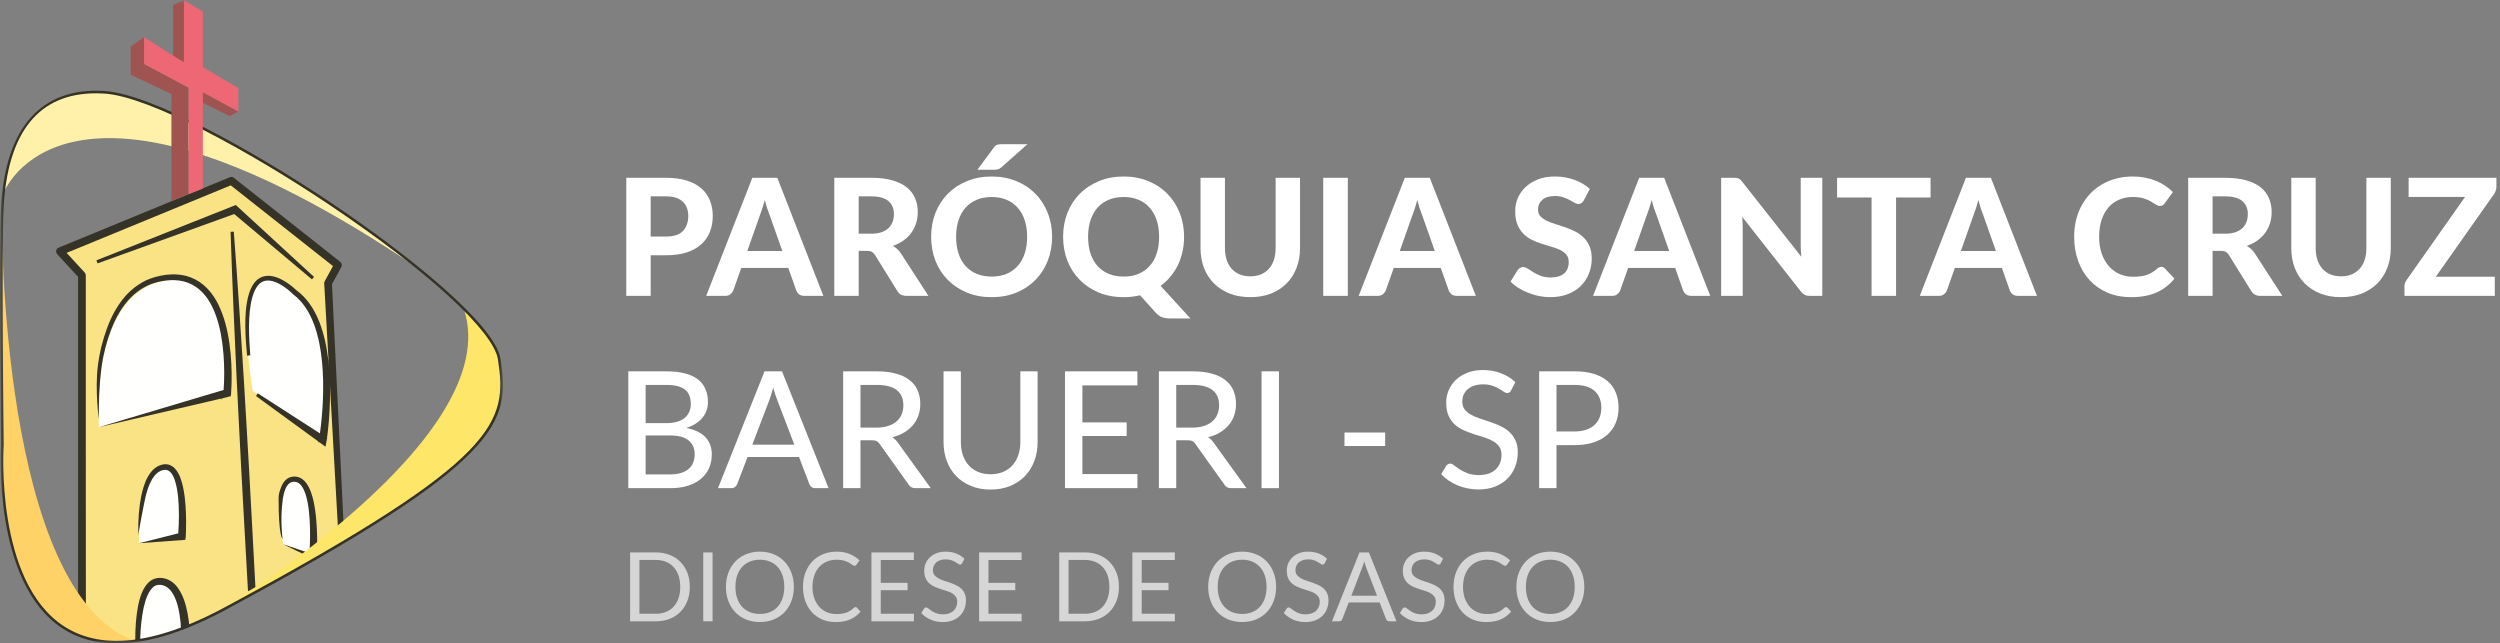 <svg width="338" height="87" viewBox="0 0 338 87" fill="none" xmlns="http://www.w3.org/2000/svg">
<rect x="0" y="0" width="338" height="87" fill="#808080" stroke="none"/>
<path d="M337.514 25.249C337.514 25.418 337.485 25.59 337.426 25.766C337.375 25.935 337.298 26.092 337.195 26.239L329.319 37.415H337.294V40H325.084V38.713C325.084 38.559 325.11 38.409 325.161 38.262C325.213 38.108 325.286 37.969 325.381 37.844L333.279 26.624H325.645V24.039H337.514V25.249Z" fill="white"/>
<path d="M316.513 37.36C317.048 37.36 317.528 37.272 317.954 37.096C318.379 36.913 318.738 36.656 319.032 36.326C319.325 35.996 319.549 35.596 319.703 35.127C319.857 34.658 319.934 34.13 319.934 33.543V24.039H323.234V33.543C323.234 34.511 323.076 35.402 322.761 36.216C322.453 37.023 322.009 37.719 321.43 38.306C320.85 38.893 320.146 39.351 319.318 39.681C318.489 40.011 317.554 40.176 316.513 40.176C315.471 40.176 314.533 40.011 313.697 39.681C312.868 39.351 312.164 38.893 311.585 38.306C311.005 37.719 310.558 37.023 310.243 36.216C309.935 35.402 309.781 34.511 309.781 33.543V24.039H313.081V33.543C313.081 34.13 313.158 34.658 313.312 35.127C313.466 35.596 313.689 35.996 313.983 36.326C314.276 36.656 314.635 36.913 315.061 37.096C315.486 37.272 315.97 37.36 316.513 37.36Z" fill="white"/>
<path d="M300.836 31.596C301.371 31.596 301.833 31.53 302.222 31.398C302.611 31.259 302.93 31.072 303.179 30.837C303.428 30.595 303.612 30.313 303.729 29.99C303.846 29.667 303.905 29.315 303.905 28.934C303.905 28.179 303.652 27.592 303.146 27.174C302.647 26.756 301.885 26.547 300.858 26.547H299.142V31.596H300.836ZM308.569 40H305.588C305.031 40 304.627 39.787 304.378 39.362L301.342 34.467C301.217 34.276 301.078 34.137 300.924 34.049C300.777 33.961 300.557 33.917 300.264 33.917H299.142V40H295.842V24.039H300.858C301.973 24.039 302.926 24.156 303.718 24.391C304.51 24.618 305.159 24.937 305.665 25.348C306.171 25.759 306.541 26.25 306.776 26.822C307.011 27.387 307.128 28.01 307.128 28.692C307.128 29.22 307.051 29.722 306.897 30.199C306.75 30.668 306.534 31.097 306.248 31.486C305.962 31.875 305.61 32.219 305.192 32.52C304.774 32.821 304.297 33.063 303.762 33.246C303.975 33.363 304.173 33.506 304.356 33.675C304.539 33.836 304.704 34.031 304.851 34.258L308.569 40Z" fill="white"/>
<path d="M292.208 36.073C292.391 36.073 292.545 36.139 292.67 36.271L293.979 37.668C293.334 38.489 292.531 39.112 291.57 39.538C290.617 39.963 289.48 40.176 288.16 40.176C286.965 40.176 285.89 39.974 284.937 39.571C283.984 39.16 283.173 38.592 282.506 37.866C281.839 37.14 281.325 36.278 280.966 35.281C280.607 34.283 280.427 33.194 280.427 32.014C280.427 31.222 280.511 30.47 280.68 29.759C280.856 29.04 281.109 28.38 281.439 27.779C281.769 27.177 282.165 26.635 282.627 26.151C283.096 25.667 283.624 25.256 284.211 24.919C284.798 24.574 285.436 24.314 286.125 24.138C286.822 23.954 287.562 23.863 288.347 23.863C288.934 23.863 289.487 23.914 290.008 24.017C290.536 24.119 291.027 24.262 291.482 24.446C291.937 24.629 292.355 24.853 292.736 25.117C293.125 25.373 293.473 25.656 293.781 25.964L292.67 27.482C292.604 27.577 292.52 27.662 292.417 27.735C292.314 27.808 292.175 27.845 291.999 27.845C291.823 27.845 291.643 27.782 291.46 27.658C291.284 27.533 291.064 27.394 290.8 27.24C290.543 27.086 290.217 26.947 289.821 26.822C289.432 26.697 288.937 26.635 288.336 26.635C287.669 26.635 287.056 26.756 286.499 26.998C285.942 27.24 285.461 27.592 285.058 28.054C284.662 28.509 284.354 29.07 284.134 29.737C283.914 30.404 283.804 31.163 283.804 32.014C283.804 32.872 283.921 33.638 284.156 34.313C284.398 34.98 284.724 35.545 285.135 36.007C285.553 36.469 286.037 36.821 286.587 37.063C287.144 37.297 287.738 37.415 288.369 37.415C288.743 37.415 289.08 37.397 289.381 37.36C289.689 37.323 289.971 37.261 290.228 37.173C290.492 37.085 290.738 36.971 290.965 36.832C291.2 36.693 291.434 36.517 291.669 36.304C291.75 36.238 291.834 36.183 291.922 36.139C292.01 36.095 292.105 36.073 292.208 36.073Z" fill="white"/>
<path d="M269.85 33.939L268.123 29.055C268.02 28.798 267.91 28.498 267.793 28.153C267.683 27.808 267.577 27.434 267.474 27.031C267.371 27.442 267.261 27.823 267.144 28.175C267.034 28.52 266.928 28.82 266.825 29.077L265.109 33.939H269.85ZM275.394 40H272.831C272.545 40 272.31 39.934 272.127 39.802C271.951 39.663 271.819 39.487 271.731 39.274L270.653 36.227H264.295L263.217 39.274C263.144 39.457 263.015 39.626 262.832 39.78C262.649 39.927 262.418 40 262.139 40H259.554L265.791 24.039H269.168L275.394 40Z" fill="white"/>
<path d="M261.012 26.701H256.348V40H253.037V26.701H248.373V24.039H261.012V26.701Z" fill="white"/>
<path d="M246.372 24.039V40H244.667C244.411 40 244.194 39.96 244.018 39.879C243.842 39.791 243.67 39.644 243.501 39.439L235.548 29.319C235.57 29.576 235.585 29.829 235.592 30.078C235.607 30.327 235.614 30.558 235.614 30.771V40H232.699V24.039H234.437C234.577 24.039 234.694 24.046 234.789 24.061C234.892 24.068 234.984 24.094 235.064 24.138C235.145 24.175 235.222 24.226 235.295 24.292C235.369 24.358 235.449 24.446 235.537 24.556L243.545 34.72C243.516 34.441 243.494 34.174 243.479 33.917C243.465 33.653 243.457 33.404 243.457 33.169V24.039H246.372Z" fill="white"/>
<path d="M225.678 33.939L223.951 29.055C223.848 28.798 223.738 28.498 223.621 28.153C223.511 27.808 223.405 27.434 223.302 27.031C223.199 27.442 223.089 27.823 222.972 28.175C222.862 28.52 222.756 28.82 222.653 29.077L220.937 33.939H225.678ZM231.222 40H228.659C228.373 40 228.138 39.934 227.955 39.802C227.779 39.663 227.647 39.487 227.559 39.274L226.481 36.227H220.123L219.045 39.274C218.972 39.457 218.843 39.626 218.66 39.78C218.477 39.927 218.246 40 217.967 40H215.382L221.619 24.039H224.996L231.222 40Z" fill="white"/>
<path d="M214.125 27.097C214.022 27.265 213.916 27.39 213.806 27.471C213.703 27.544 213.567 27.581 213.399 27.581C213.237 27.581 213.061 27.526 212.871 27.416C212.687 27.299 212.471 27.174 212.222 27.042C211.972 26.91 211.686 26.789 211.364 26.679C211.041 26.561 210.663 26.503 210.231 26.503C209.468 26.503 208.896 26.675 208.515 27.02C208.133 27.357 207.943 27.801 207.943 28.351C207.943 28.703 208.045 28.996 208.251 29.231C208.463 29.458 208.738 29.656 209.076 29.825C209.42 29.994 209.809 30.144 210.242 30.276C210.674 30.408 211.118 30.555 211.573 30.716C212.027 30.87 212.471 31.053 212.904 31.266C213.336 31.479 213.721 31.746 214.059 32.069C214.403 32.392 214.678 32.788 214.884 33.257C215.096 33.719 215.203 34.283 215.203 34.951C215.203 35.677 215.074 36.359 214.818 36.997C214.568 37.627 214.205 38.181 213.729 38.658C213.252 39.127 212.662 39.498 211.958 39.769C211.261 40.04 210.469 40.176 209.582 40.176C209.076 40.176 208.57 40.124 208.064 40.022C207.565 39.919 207.081 39.776 206.612 39.593C206.15 39.41 205.713 39.19 205.303 38.933C204.892 38.676 204.533 38.39 204.225 38.075L205.193 36.513C205.273 36.395 205.38 36.3 205.512 36.227C205.644 36.146 205.783 36.106 205.93 36.106C206.128 36.106 206.337 36.179 206.557 36.326C206.777 36.472 207.03 36.634 207.316 36.81C207.602 36.986 207.932 37.147 208.306 37.294C208.687 37.441 209.142 37.514 209.67 37.514C210.44 37.514 211.034 37.338 211.452 36.986C211.877 36.634 212.09 36.109 212.09 35.413C212.09 35.01 211.983 34.683 211.771 34.434C211.565 34.184 211.294 33.975 210.957 33.807C210.619 33.638 210.234 33.495 209.802 33.378C209.369 33.253 208.925 33.117 208.471 32.971C208.016 32.824 207.572 32.648 207.14 32.443C206.707 32.237 206.322 31.966 205.985 31.629C205.647 31.291 205.372 30.873 205.16 30.375C204.954 29.876 204.852 29.256 204.852 28.516C204.852 27.922 204.969 27.346 205.204 26.789C205.438 26.232 205.783 25.736 206.238 25.304C206.692 24.871 207.25 24.523 207.91 24.259C208.577 23.995 209.34 23.863 210.198 23.863C211.158 23.863 212.046 24.013 212.86 24.314C213.681 24.607 214.374 25.018 214.939 25.546L214.125 27.097Z" fill="white"/>
<path d="M193.989 33.939L192.262 29.055C192.159 28.798 192.049 28.498 191.932 28.153C191.822 27.808 191.715 27.434 191.613 27.031C191.51 27.442 191.4 27.823 191.283 28.175C191.173 28.52 191.066 28.82 190.964 29.077L189.248 33.939H193.989ZM199.533 40H196.97C196.684 40 196.449 39.934 196.266 39.802C196.09 39.663 195.958 39.487 195.87 39.274L194.792 36.227H188.434L187.356 39.274C187.282 39.457 187.154 39.626 186.971 39.78C186.787 39.927 186.556 40 186.278 40H183.693L189.93 24.039H193.307L199.533 40Z" fill="white"/>
<path d="M182.224 40H178.902V24.039H182.224V40Z" fill="white"/>
<path d="M169.044 37.36C169.579 37.36 170.06 37.272 170.485 37.096C170.91 36.913 171.27 36.656 171.563 36.326C171.856 35.996 172.08 35.596 172.234 35.127C172.388 34.658 172.465 34.13 172.465 33.543V24.039H175.765V33.543C175.765 34.511 175.607 35.402 175.292 36.216C174.984 37.023 174.54 37.719 173.961 38.306C173.382 38.893 172.678 39.351 171.849 39.681C171.02 40.011 170.085 40.176 169.044 40.176C168.003 40.176 167.064 40.011 166.228 39.681C165.399 39.351 164.695 38.893 164.116 38.306C163.537 37.719 163.089 37.023 162.774 36.216C162.466 35.402 162.312 34.511 162.312 33.543V24.039H165.612V33.543C165.612 34.13 165.689 34.658 165.843 35.127C165.997 35.596 166.221 35.996 166.514 36.326C166.807 36.656 167.167 36.913 167.592 37.096C168.017 37.272 168.501 37.36 169.044 37.36Z" fill="white"/>
<path d="M147.109 32.014C147.109 32.857 147.219 33.612 147.439 34.28C147.659 34.94 147.975 35.501 148.385 35.963C148.803 36.425 149.309 36.781 149.903 37.03C150.497 37.272 151.168 37.393 151.916 37.393C152.664 37.393 153.332 37.272 153.918 37.03C154.512 36.781 155.015 36.425 155.425 35.963C155.843 35.501 156.162 34.94 156.382 34.28C156.602 33.612 156.712 32.857 156.712 32.014C156.712 31.178 156.602 30.43 156.382 29.77C156.162 29.102 155.843 28.538 155.425 28.076C155.015 27.607 154.512 27.251 153.918 27.009C153.332 26.759 152.664 26.635 151.916 26.635C151.168 26.635 150.497 26.759 149.903 27.009C149.309 27.251 148.803 27.607 148.385 28.076C147.975 28.538 147.659 29.102 147.439 29.77C147.219 30.43 147.109 31.178 147.109 32.014ZM160.947 43.058H158.23C157.834 43.058 157.479 43.007 157.163 42.904C156.855 42.801 156.569 42.611 156.305 42.332L154.138 39.923C153.427 40.092 152.686 40.176 151.916 40.176C150.692 40.176 149.577 39.971 148.572 39.56C147.568 39.142 146.706 38.57 145.987 37.844C145.269 37.118 144.711 36.256 144.315 35.259C143.927 34.261 143.732 33.18 143.732 32.014C143.732 30.848 143.927 29.77 144.315 28.78C144.711 27.782 145.269 26.921 145.987 26.195C146.706 25.469 147.568 24.901 148.572 24.49C149.577 24.072 150.692 23.863 151.916 23.863C153.141 23.863 154.256 24.072 155.26 24.49C156.265 24.901 157.123 25.473 157.834 26.206C158.553 26.932 159.107 27.794 159.495 28.791C159.891 29.781 160.089 30.855 160.089 32.014C160.089 32.718 160.016 33.392 159.869 34.038C159.73 34.676 159.525 35.277 159.253 35.842C158.982 36.399 158.648 36.916 158.252 37.393C157.856 37.87 157.409 38.288 156.91 38.647L160.947 43.058Z" fill="white"/>
<path d="M142.246 32.014C142.246 33.18 142.048 34.262 141.652 35.259C141.264 36.256 140.71 37.118 139.991 37.844C139.28 38.57 138.422 39.142 137.417 39.56C136.413 39.971 135.298 40.176 134.073 40.176C132.849 40.176 131.734 39.971 130.729 39.56C129.725 39.142 128.863 38.57 128.144 37.844C127.426 37.118 126.868 36.256 126.472 35.259C126.084 34.262 125.889 33.18 125.889 32.014C125.889 30.848 126.084 29.77 126.472 28.78C126.868 27.783 127.426 26.921 128.144 26.195C128.863 25.469 129.725 24.901 130.729 24.49C131.734 24.072 132.849 23.863 134.073 23.863C135.298 23.863 136.413 24.072 137.417 24.49C138.422 24.901 139.28 25.473 139.991 26.206C140.71 26.932 141.264 27.794 141.652 28.791C142.048 29.781 142.246 30.855 142.246 32.014ZM138.869 32.014C138.869 31.178 138.759 30.43 138.539 29.77C138.319 29.103 138 28.538 137.582 28.076C137.172 27.607 136.669 27.251 136.075 27.009C135.489 26.76 134.821 26.635 134.073 26.635C133.325 26.635 132.654 26.76 132.06 27.009C131.466 27.251 130.96 27.607 130.542 28.076C130.132 28.538 129.816 29.103 129.596 29.77C129.376 30.43 129.266 31.178 129.266 32.014C129.266 32.857 129.376 33.613 129.596 34.28C129.816 34.94 130.132 35.501 130.542 35.963C130.96 36.425 131.466 36.781 132.06 37.03C132.654 37.272 133.325 37.393 134.073 37.393C134.821 37.393 135.489 37.272 136.075 37.03C136.669 36.781 137.172 36.425 137.582 35.963C138 35.501 138.319 34.94 138.539 34.28C138.759 33.613 138.869 32.857 138.869 32.014ZM138.913 19.496L135.36 22.642C135.28 22.708 135.203 22.763 135.129 22.807C135.056 22.844 134.979 22.873 134.898 22.895C134.825 22.917 134.741 22.932 134.645 22.939C134.557 22.946 134.458 22.95 134.348 22.95H132.148L134.348 19.969C134.429 19.859 134.506 19.775 134.579 19.716C134.66 19.65 134.744 19.602 134.832 19.573C134.928 19.536 135.034 19.514 135.151 19.507C135.269 19.5 135.404 19.496 135.558 19.496H138.913Z" fill="white"/>
<path d="M117.789 31.596C118.324 31.596 118.786 31.53 119.175 31.398C119.564 31.259 119.883 31.072 120.132 30.837C120.381 30.595 120.565 30.313 120.682 29.99C120.799 29.667 120.858 29.315 120.858 28.934C120.858 28.179 120.605 27.592 120.099 27.174C119.6 26.756 118.838 26.547 117.811 26.547H116.095V31.596H117.789ZM125.522 40H122.541C121.984 40 121.58 39.787 121.331 39.362L118.295 34.467C118.17 34.276 118.031 34.137 117.877 34.049C117.73 33.961 117.51 33.917 117.217 33.917H116.095V40H112.795V24.039H117.811C118.926 24.039 119.879 24.156 120.671 24.391C121.463 24.618 122.112 24.937 122.618 25.348C123.124 25.759 123.494 26.25 123.729 26.822C123.964 27.387 124.081 28.01 124.081 28.692C124.081 29.22 124.004 29.722 123.85 30.199C123.703 30.668 123.487 31.097 123.201 31.486C122.915 31.875 122.563 32.219 122.145 32.52C121.727 32.821 121.25 33.063 120.715 33.246C120.928 33.363 121.126 33.506 121.309 33.675C121.492 33.836 121.657 34.031 121.804 34.258L125.522 40Z" fill="white"/>
<path d="M105.774 33.939L104.047 29.055C103.944 28.798 103.834 28.498 103.717 28.153C103.607 27.808 103.5 27.434 103.398 27.031C103.295 27.442 103.185 27.823 103.068 28.175C102.958 28.52 102.851 28.82 102.749 29.077L101.033 33.939H105.774ZM111.318 40H108.755C108.469 40 108.234 39.934 108.051 39.802C107.875 39.663 107.743 39.487 107.655 39.274L106.577 36.227H100.219L99.141 39.274C99.067 39.457 98.939 39.626 98.756 39.78C98.572 39.927 98.341 40 98.063 40H95.478L101.715 24.039H105.092L111.318 40Z" fill="white"/>
<path d="M90.062 31.981C91.096 31.981 91.851 31.732 92.328 31.233C92.812 30.734 93.054 30.052 93.054 29.187C93.054 28.791 92.992 28.432 92.867 28.109C92.75 27.779 92.566 27.5 92.317 27.273C92.075 27.038 91.767 26.859 91.393 26.734C91.019 26.609 90.575 26.547 90.062 26.547H87.972V31.981H90.062ZM90.062 24.039C91.155 24.039 92.097 24.167 92.889 24.424C93.688 24.681 94.345 25.04 94.858 25.502C95.371 25.957 95.749 26.499 95.991 27.13C96.24 27.761 96.365 28.446 96.365 29.187C96.365 29.972 96.237 30.69 95.98 31.343C95.723 31.996 95.335 32.557 94.814 33.026C94.293 33.495 93.637 33.862 92.845 34.126C92.053 34.383 91.125 34.511 90.062 34.511H87.972V40H84.672V24.039H90.062Z" fill="white"/>
<path d="M212.88 58.333C213.474 58.333 213.995 58.256 214.442 58.102C214.897 57.948 215.275 57.732 215.575 57.453C215.883 57.167 216.114 56.83 216.268 56.441C216.422 56.045 216.499 55.609 216.499 55.132C216.499 54.171 216.199 53.416 215.597 52.866C215.003 52.316 214.098 52.041 212.88 52.041H210.438V58.333H212.88ZM212.88 50.204C213.892 50.204 214.772 50.321 215.52 50.556C216.268 50.791 216.888 51.124 217.379 51.557C217.871 51.982 218.234 52.499 218.468 53.108C218.71 53.717 218.831 54.391 218.831 55.132C218.831 55.873 218.703 56.555 218.446 57.178C218.19 57.794 217.812 58.326 217.313 58.773C216.815 59.22 216.191 59.569 215.443 59.818C214.703 60.06 213.848 60.181 212.88 60.181H210.438V66H208.095V50.204H212.88Z" fill="white"/>
<path d="M204.302 52.778C204.228 52.903 204.151 52.994 204.071 53.053C203.99 53.111 203.887 53.141 203.763 53.141C203.631 53.141 203.48 53.082 203.312 52.965C203.143 52.84 202.93 52.705 202.674 52.558C202.424 52.404 202.124 52.268 201.772 52.151C201.42 52.026 200.998 51.964 200.507 51.964C200.045 51.964 199.638 52.026 199.286 52.151C198.941 52.268 198.651 52.433 198.417 52.646C198.182 52.851 198.002 53.097 197.878 53.383C197.76 53.661 197.702 53.966 197.702 54.296C197.702 54.721 197.808 55.073 198.021 55.352C198.241 55.63 198.527 55.869 198.879 56.067C199.231 56.265 199.63 56.437 200.078 56.584C200.525 56.73 200.983 56.885 201.453 57.046C201.922 57.2 202.38 57.38 202.828 57.585C203.275 57.79 203.675 58.05 204.027 58.366C204.379 58.674 204.661 59.055 204.874 59.51C205.094 59.957 205.204 60.507 205.204 61.16C205.204 61.856 205.083 62.509 204.841 63.118C204.606 63.727 204.261 64.258 203.807 64.713C203.352 65.168 202.791 65.527 202.124 65.791C201.464 66.047 200.712 66.176 199.869 66.176C199.363 66.176 198.871 66.124 198.395 66.022C197.918 65.927 197.467 65.791 197.042 65.615C196.616 65.431 196.217 65.215 195.843 64.966C195.476 64.709 195.146 64.423 194.853 64.108L195.524 62.986C195.59 62.898 195.667 62.825 195.755 62.766C195.85 62.707 195.956 62.678 196.074 62.678C196.228 62.678 196.404 62.758 196.602 62.92C196.807 63.081 197.056 63.261 197.35 63.459C197.65 63.65 198.006 63.825 198.417 63.987C198.835 64.148 199.341 64.229 199.935 64.229C200.419 64.229 200.851 64.166 201.233 64.042C201.614 63.91 201.933 63.727 202.19 63.492C202.454 63.25 202.655 62.96 202.795 62.623C202.934 62.285 203.004 61.911 203.004 61.501C203.004 61.039 202.897 60.661 202.685 60.368C202.472 60.075 202.19 59.829 201.838 59.631C201.486 59.433 201.086 59.264 200.639 59.125C200.191 58.986 199.733 58.843 199.264 58.696C198.794 58.542 198.336 58.366 197.889 58.168C197.441 57.97 197.042 57.713 196.69 57.398C196.338 57.075 196.055 56.675 195.843 56.199C195.63 55.715 195.524 55.121 195.524 54.417C195.524 53.852 195.634 53.306 195.854 52.778C196.074 52.25 196.393 51.784 196.811 51.381C197.236 50.97 197.757 50.644 198.373 50.402C198.989 50.153 199.693 50.028 200.485 50.028C201.372 50.028 202.186 50.171 202.927 50.457C203.675 50.736 204.324 51.139 204.874 51.667L204.302 52.778Z" fill="white"/>
<path d="M181.774 58.476H187.274V60.302H181.774V58.476Z" fill="white"/>
<path d="M172.916 66H170.562V50.204H172.916V66Z" fill="white"/>
<path d="M161.16 57.816C161.762 57.816 162.29 57.743 162.744 57.596C163.206 57.449 163.591 57.244 163.899 56.98C164.207 56.709 164.438 56.39 164.592 56.023C164.746 55.649 164.823 55.238 164.823 54.791C164.823 53.882 164.523 53.196 163.921 52.734C163.327 52.272 162.433 52.041 161.237 52.041H159.026V57.816H161.16ZM168.53 66H166.44C166.022 66 165.718 65.835 165.527 65.505L161.622 60.027C161.498 59.844 161.362 59.715 161.215 59.642C161.069 59.561 160.849 59.521 160.555 59.521H159.026V66H156.683V50.204H161.237C162.257 50.204 163.133 50.31 163.866 50.523C164.607 50.728 165.216 51.025 165.692 51.414C166.176 51.795 166.532 52.257 166.759 52.8C166.994 53.343 167.111 53.951 167.111 54.626C167.111 55.176 167.027 55.693 166.858 56.177C166.69 56.661 166.44 57.097 166.11 57.486C165.788 57.867 165.392 58.197 164.922 58.476C164.453 58.755 163.921 58.967 163.327 59.114C163.621 59.29 163.874 59.536 164.086 59.851L168.53 66Z" fill="white"/>
<path d="M153.787 64.097L153.776 66H143.986V50.204H153.776V52.107H146.34V57.112H152.324V58.949H146.34V64.097H153.787Z" fill="white"/>
<path d="M133.925 64.119C134.556 64.119 135.121 64.013 135.619 63.8C136.118 63.587 136.54 63.29 136.884 62.909C137.229 62.52 137.493 62.062 137.676 61.534C137.86 60.999 137.951 60.408 137.951 59.763V50.204H140.283V59.763C140.283 60.687 140.137 61.541 139.843 62.326C139.55 63.111 139.128 63.789 138.578 64.361C138.028 64.933 137.361 65.38 136.576 65.703C135.792 66.026 134.908 66.187 133.925 66.187C132.943 66.187 132.059 66.026 131.274 65.703C130.49 65.38 129.822 64.933 129.272 64.361C128.722 63.789 128.301 63.111 128.007 62.326C127.714 61.541 127.567 60.687 127.567 59.763V50.204H129.91V59.752C129.91 60.397 129.998 60.988 130.174 61.523C130.358 62.058 130.622 62.52 130.966 62.909C131.311 63.29 131.733 63.587 132.231 63.8C132.73 64.013 133.295 64.119 133.925 64.119Z" fill="white"/>
<path d="M118.471 57.816C119.072 57.816 119.6 57.743 120.055 57.596C120.517 57.449 120.902 57.244 121.21 56.98C121.518 56.709 121.749 56.39 121.903 56.023C122.057 55.649 122.134 55.238 122.134 54.791C122.134 53.882 121.833 53.196 121.232 52.734C120.638 52.272 119.743 52.041 118.548 52.041H116.337V57.816H118.471ZM125.841 66H123.751C123.333 66 123.029 65.835 122.838 65.505L118.933 60.027C118.808 59.844 118.673 59.715 118.526 59.642C118.379 59.561 118.159 59.521 117.866 59.521H116.337V66H113.994V50.204H118.548C119.567 50.204 120.444 50.31 121.177 50.523C121.918 50.728 122.526 51.025 123.003 51.414C123.487 51.795 123.843 52.257 124.07 52.8C124.305 53.343 124.422 53.951 124.422 54.626C124.422 55.176 124.338 55.693 124.169 56.177C124 56.661 123.751 57.097 123.421 57.486C123.098 57.867 122.702 58.197 122.233 58.476C121.764 58.755 121.232 58.967 120.638 59.114C120.931 59.29 121.184 59.536 121.397 59.851L125.841 66Z" fill="white"/>
<path d="M107.391 60.115L105.048 53.988C104.879 53.57 104.71 53.042 104.542 52.404C104.461 52.719 104.377 53.013 104.289 53.284C104.208 53.555 104.127 53.797 104.047 54.01L101.715 60.115H107.391ZM112.022 66H110.218C110.012 66 109.844 65.949 109.712 65.846C109.58 65.743 109.484 65.611 109.426 65.45L108.029 61.787H101.066L99.669 65.45C99.618 65.589 99.522 65.718 99.383 65.835C99.243 65.945 99.075 66 98.877 66H97.073L103.365 50.204H105.73L112.022 66Z" fill="white"/>
<path d="M90.59 64.141C91.184 64.141 91.69 64.071 92.108 63.932C92.533 63.793 92.878 63.602 93.142 63.36C93.413 63.118 93.611 62.832 93.736 62.502C93.861 62.165 93.923 61.798 93.923 61.402C93.923 60.617 93.652 60.001 93.109 59.554C92.566 59.099 91.727 58.872 90.59 58.872H87.29V64.141H90.59ZM87.29 52.041V57.211H89.985C91.136 57.211 91.991 56.98 92.548 56.518C93.113 56.049 93.395 55.418 93.395 54.626C93.395 53.724 93.127 53.068 92.592 52.657C92.057 52.246 91.224 52.041 90.095 52.041H87.29ZM90.095 50.204C91.085 50.204 91.932 50.299 92.636 50.49C93.347 50.681 93.93 50.956 94.385 51.315C94.84 51.674 95.173 52.111 95.386 52.624C95.606 53.13 95.716 53.706 95.716 54.351C95.716 54.732 95.657 55.099 95.54 55.451C95.423 55.803 95.243 56.133 95.001 56.441C94.759 56.742 94.455 57.013 94.088 57.255C93.721 57.497 93.289 57.699 92.79 57.86C95.085 58.315 96.233 59.514 96.233 61.457C96.233 62.132 96.108 62.748 95.859 63.305C95.61 63.855 95.247 64.332 94.77 64.735C94.293 65.138 93.707 65.45 93.01 65.67C92.313 65.89 91.521 66 90.634 66H84.947V50.204H90.095Z" fill="white"/>
<mask id="mask0_978_92" style="mask-type:luminance" maskUnits="userSpaceOnUse" x="0" y="0" width="68" height="87">
<path d="M68 0H0V87H68V0Z" fill="white"/>
</mask>
<g mask="url(#mask0_978_92)">
<path d="M11.594 83.257L11.407 37.418L8.146 34.138L31.626 24.299L45.322 36.106L44.018 38.729L46.115 70.951L42.714 74.805L30.077 82.547C30.077 82.547 21.824 86.691 18.246 86.651C14.668 86.611 11.594 83.257 11.594 83.257Z" fill="#F9E385"/>
<path d="M42.173 37.772L42.459 37.442L32.114 27.932L31.88 27.717L13.034 35.198L13.188 35.609L31.665 28.938L42.173 37.772Z" fill="#353227"/>
<path d="M32.21 55.478C32.469 60.619 32.736 65.934 33.04 71.161C33.13 72.756 33.218 74.35 33.307 75.945C33.381 77.267 33.455 78.602 33.53 79.943C33.786 79.808 34.039 79.665 34.297 79.532C34.375 79.492 34.455 79.45 34.534 79.409C34.471 78.218 34.407 77.031 34.344 75.854C34.26 74.27 34.175 72.685 34.09 71.101C33.823 65.846 33.508 60.504 33.204 55.339C33.123 53.961 33.041 52.583 32.96 51.203C32.583 45.183 32.136 38.186 31.609 31.317L31.174 31.341C31.397 38.174 31.703 44.927 31.997 51.259C32.069 52.665 32.139 54.071 32.21 55.478Z" fill="#353227"/>
<path d="M21.843 62.998C21.843 62.998 25.011 62.061 24.451 72.463L18.791 73.446C18.791 73.446 18.535 63.935 21.843 62.998Z" fill="#FFFFFE"/>
<path d="M13.364 57.751L30.322 53.16C30.322 53.16 32.343 36.44 22.527 37.913C12.712 39.386 13.364 55.127 13.364 55.127L13.364 57.751Z" fill="#FFFFFE"/>
<path d="M30.095 42.54C29.73 41.536 29.35 40.758 28.898 40.092C28.349 39.273 27.706 38.613 26.986 38.128C26.213 37.61 25.335 37.274 24.454 37.16C24.301 37.134 24.153 37.127 24.007 37.119C23.933 37.116 23.858 37.112 23.776 37.105C23.738 37.104 23.7 37.101 23.662 37.098C23.59 37.094 23.516 37.088 23.431 37.088H23.428L23.1 37.108C23.027 37.113 22.952 37.117 22.878 37.12C22.735 37.128 22.588 37.135 22.433 37.155L21.785 37.264C20.787 37.462 19.965 37.752 19.277 38.15C18.51 38.578 17.8 39.132 17.163 39.797C16.052 40.987 15.143 42.532 14.466 44.389C13.896 45.944 13.449 47.632 13.22 49.565C12.834 52.82 13.358 56.667 13.358 56.667C13.344 54.996 13.384 52.187 13.728 49.64C13.982 47.755 14.438 46.112 15.015 44.601C15.69 42.834 16.572 41.374 17.639 40.269C18.237 39.662 18.899 39.162 19.612 38.778C20.241 38.426 20.997 38.173 21.913 38.006L22.527 37.913C22.651 37.898 22.776 37.894 22.909 37.889C22.986 37.887 23.063 37.884 23.136 37.879L23.435 37.867C23.496 37.868 23.558 37.873 23.618 37.878C23.658 37.882 23.697 37.885 23.727 37.887C23.805 37.895 23.882 37.9 23.959 37.904C24.089 37.913 24.212 37.921 24.338 37.944C25.106 38.057 25.864 38.359 26.53 38.82C27.717 39.643 28.634 40.998 29.256 42.85C29.744 44.269 30.058 45.921 30.216 47.898C30.341 49.512 30.347 51.134 30.233 52.722L13.364 57.751L29.975 53.87L29.924 54.052L30.098 53.84L31.204 53.565L31.245 53.18C31.366 51.414 31.344 49.608 31.181 47.811C30.982 45.724 30.638 44.048 30.095 42.54Z" fill="#353227"/>
<path d="M18.791 73.446L25.058 72.984L25.114 72.57L25.117 72.549C25.128 72.301 25.139 72.057 25.145 71.817L25.175 71.782L25.145 71.791C25.196 70.127 25.14 68.628 24.976 67.23C24.875 66.438 24.727 65.504 24.379 64.58C24.233 64.21 24.018 63.736 23.643 63.338C23.471 63.151 23.247 62.993 22.982 62.875C22.704 62.776 22.423 62.742 22.195 62.772C21.718 62.821 21.256 63.026 20.856 63.364C20.527 63.643 20.242 64.004 19.982 64.469C19.506 65.331 19.265 66.284 19.106 67.021C18.788 68.602 18.653 70.324 18.696 72.288C18.696 72.288 19.325 68.681 19.68 67.152C19.847 66.466 20.099 65.581 20.556 64.81C20.781 64.431 21.03 64.132 21.299 63.919C21.589 63.687 21.927 63.546 22.261 63.522C22.565 63.495 22.857 63.623 23.077 63.881C23.286 64.116 23.459 64.432 23.616 64.873C23.909 65.722 24.023 66.632 24.09 67.329C24.218 68.785 24.224 70.349 24.102 72.107L18.791 73.446Z" fill="#353227"/>
<path d="M38.428 38.448C38.428 38.448 46.184 42.313 43.599 59.11L34.165 52.855C34.165 52.855 30.741 33.529 38.428 38.448Z" fill="#FFFFFE"/>
<path d="M39.686 64.802C39.686 64.802 43.297 65.302 41.841 74.785L38.288 73.587C38.288 73.587 36.751 65.153 39.686 64.802Z" fill="#FFFFFE"/>
<path d="M38.201 72.849C37.96 70.805 38.041 68.783 38.25 67.363C38.325 66.895 38.419 66.525 38.548 66.196C38.705 65.795 38.907 65.501 39.154 65.318C39.35 65.165 39.585 65.132 39.746 65.132C39.845 65.132 39.946 65.144 40.046 65.168C40.402 65.251 40.657 65.531 40.808 65.75C41.244 66.39 41.448 67.197 41.6 67.969C41.739 68.736 41.83 69.545 41.876 70.444C41.947 71.818 41.934 73.276 41.841 74.786L38.288 73.587L41.922 75.353L42.851 75.14C42.917 73.467 42.889 71.905 42.765 70.382C42.69 69.448 42.569 68.605 42.4 67.798C42.214 67.002 41.969 66.086 41.408 65.307C41.078 64.858 40.648 64.56 40.196 64.47C40.064 64.443 39.931 64.43 39.798 64.43C39.394 64.43 39.03 64.552 38.75 64.783C38.411 65.052 38.155 65.441 37.964 65.971C37.83 66.345 37.669 66.755 37.667 67.279C37.651 72.612 38.201 72.849 38.201 72.849Z" fill="#353227"/>
<path d="M46.557 73.062L44.883 38.419L46.15 36.092C46.272 35.863 46.213 35.569 46.012 35.41L31.6 24.027C31.456 23.914 31.256 23.885 31.086 23.955L25.499 26.254L23.174 27.211L8.241 33.355L8.2 33.31L8.184 33.377L7.911 33.49C7.849 33.516 7.79 33.555 7.743 33.602C7.538 33.805 7.529 34.141 7.725 34.352L7.932 34.577L7.918 34.638L7.969 34.618L10.555 37.429V81.472C10.908 81.567 11.25 81.699 11.599 81.808V37.214C11.597 37.079 11.546 36.949 11.456 36.85L9.009 34.19L31.197 25.06L45.017 35.973L43.898 38.033C43.85 38.122 43.827 38.222 43.833 38.322L44.479 49.814C44.453 49.496 44.443 49.166 44.409 48.853C44.18 46.839 43.786 45.121 43.205 43.6C42.459 41.678 41.408 40.214 40.082 39.249C39.585 38.774 39.048 38.36 38.483 38.019C37.792 37.602 37.155 37.366 36.527 37.297C36.139 37.272 35.758 37.313 35.427 37.438C35.026 37.612 34.728 37.824 34.523 38.077C33.994 38.666 33.744 39.4 33.585 39.975C33.22 41.335 33.167 42.732 33.164 44.041C33.177 45.511 33.298 46.972 33.405 48.081L33.839 48.042C33.753 46.941 33.655 45.491 33.665 44.044C33.689 42.774 33.761 41.421 34.131 40.132C34.349 39.386 34.614 38.864 34.972 38.482C35.125 38.297 35.344 38.15 35.647 38.022C35.826 37.959 36.023 37.928 36.249 37.928C36.324 37.928 36.401 37.931 36.465 37.937C36.99 38.003 37.538 38.219 38.14 38.597C38.662 38.926 39.159 39.322 39.621 39.782L39.655 39.81C40.859 40.713 41.807 42.086 42.473 43.888C43.005 45.35 43.354 47.004 43.542 48.948C43.699 50.602 43.734 52.313 43.653 54.18C43.582 55.728 43.447 57.212 43.254 58.594L34.853 53.181L34.607 53.543L43.039 59.69L42.996 59.824L43.136 59.762L44.006 60.396L44.163 59.574L44.167 59.547C44.18 59.46 44.193 59.371 44.204 59.284L44.275 59.252L44.214 59.212C44.427 57.639 44.556 56.001 44.608 54.217C44.63 53.442 44.619 52.709 44.601 51.98L45.81 73.485C46.048 73.332 46.297 73.19 46.557 73.062Z" fill="#353227"/>
<path d="M0.251 29.729C0.046 37.763 0.319 60.093 0.319 60.093C0.319 60.093 -1.785 89.277 18.246 86.651C0.045 80.291 0.251 29.729 0.251 29.729Z" fill="#FED267"/>
<path d="M28.551 83.256C29.447 82.817 30.368 82.339 31.322 81.807C68.194 61.918 68.802 57.095 67.498 48.568C67.242 46.892 65.469 44.505 62.704 41.748C68.581 59.256 29.727 82.555 28.551 83.256Z" fill="#FEE668"/>
<path d="M21.395 78.705C21.395 78.705 24.483 78.655 24.707 84.891C24.707 84.891 20.573 86.569 18.655 86.569C18.655 86.569 18.63 78.906 21.395 78.705Z" fill="#FFFFFE"/>
<path d="M25.35 82.877C25.126 81.753 24.788 80.459 23.97 79.373C23.526 78.793 22.936 78.384 22.315 78.223C22.098 78.159 21.869 78.126 21.636 78.126C21.125 78.126 20.641 78.288 20.27 78.582C19.814 78.95 19.459 79.466 19.156 80.206C18.952 80.719 18.789 81.288 18.651 82C18.396 83.401 18.28 84.891 18.287 86.624C18.441 86.591 18.606 86.572 18.782 86.572C18.841 86.572 18.892 86.585 18.949 86.589C18.991 84.927 19.14 83.491 19.421 82.16C19.567 81.51 19.727 80.994 19.926 80.539C20.18 79.962 20.467 79.555 20.804 79.302C21.14 79.056 21.594 78.994 22.058 79.141C22.487 79.267 22.877 79.558 23.183 79.983C23.851 80.92 24.118 82.13 24.275 83.079C24.381 83.723 24.449 84.412 24.491 85.168C24.865 85.032 25.239 84.897 25.612 84.76C25.547 84.088 25.462 83.466 25.35 82.877Z" fill="#353227"/>
<path d="M56.482 36.23C43.294 25.537 22.021 12.932 14.063 12.47C3.521 11.858 1.083 20.363 0.466 26.129C0.466 26.129 8.617 3.888 56.482 36.23Z" fill="#FFF1AA"/>
<path d="M15.771 87C13.009 87 10.583 86.333 8.504 84.997C-1.094 78.827 0.131 60.268 0.145 60.081C0.141 59.83 -0.178 33.414 0.145 27.897C0.771 17.197 5.587 11.802 14.073 12.295C20.232 12.652 33.931 20.153 44.774 27.429C54.885 34.214 66.949 43.814 67.672 48.541C68.995 57.188 68.006 62.22 31.405 81.964C25.383 85.319 20.153 87 15.771 87ZM12.988 12.615C5.29 12.615 1.089 17.758 0.495 27.917C0.173 33.423 0.492 59.825 0.495 60.092C0.481 60.291 -0.729 78.644 8.694 84.699C13.954 88.081 21.539 87.056 31.236 81.653C67.63 62.022 68.621 57.074 67.324 48.595C66.744 44.798 57.815 36.605 44.578 27.723C33.775 20.473 20.146 13 14.052 12.647C13.691 12.626 13.335 12.615 12.988 12.615Z" fill="#353227"/>
<path d="M24.872 0L23.403 0.676V7.598L24.872 8.443V0Z" fill="#A05452"/>
<path d="M23.174 27.21L25.499 26.254V11.854L19.478 8.645V5.034L17.665 6.286V10.104L23.174 12.719V27.21Z" fill="#A05452"/>
<path d="M32.232 15.077L27.424 12.47V13.897L31.063 15.699L32.232 15.077Z" fill="#A05452"/>
<path d="M19.478 5.034L24.871 8.443V0L27.424 1.588V9.073L32.232 11.919V15.077L27.424 12.47V25.485L25.499 26.254V11.854L19.478 8.645V5.034Z" fill="#EE6774"/>
</g>
<path d="M214.198 79.346C214.198 80.044 214.087 80.685 213.866 81.27C213.645 81.851 213.333 82.351 212.93 82.772C212.527 83.192 212.042 83.519 211.474 83.753C210.911 83.983 210.287 84.097 209.602 84.097C208.918 84.097 208.294 83.983 207.73 83.753C207.167 83.519 206.684 83.192 206.281 82.772C205.878 82.351 205.566 81.851 205.345 81.27C205.124 80.685 205.013 80.044 205.013 79.346C205.013 78.648 205.124 78.009 205.345 77.428C205.566 76.844 205.878 76.341 206.281 75.921C206.684 75.496 207.167 75.166 207.73 74.933C208.294 74.698 208.918 74.582 209.602 74.582C210.287 74.582 210.911 74.698 211.474 74.933C212.042 75.166 212.527 75.496 212.93 75.921C213.333 76.341 213.645 76.844 213.866 77.428C214.087 78.009 214.198 78.648 214.198 79.346ZM212.904 79.346C212.904 78.774 212.826 78.26 212.67 77.805C212.514 77.35 212.293 76.967 212.007 76.655C211.721 76.339 211.375 76.096 210.967 75.927C210.56 75.758 210.105 75.674 209.602 75.674C209.104 75.674 208.651 75.758 208.244 75.927C207.837 76.096 207.488 76.339 207.197 76.655C206.911 76.967 206.69 77.35 206.534 77.805C206.378 78.26 206.3 78.774 206.3 79.346C206.3 79.918 206.378 80.431 206.534 80.886C206.69 81.337 206.911 81.721 207.197 82.037C207.488 82.349 207.837 82.59 208.244 82.758C208.651 82.923 209.104 83.005 209.602 83.005C210.105 83.005 210.56 82.923 210.967 82.758C211.375 82.59 211.721 82.349 212.007 82.037C212.293 81.721 212.514 81.337 212.67 80.886C212.826 80.431 212.904 79.918 212.904 79.346Z" fill="#D6D6D6"/>
<path d="M203.625 82.076C203.694 82.076 203.755 82.104 203.807 82.16L204.307 82.7C203.926 83.142 203.462 83.487 202.916 83.734C202.375 83.981 201.718 84.104 200.947 84.104C200.28 84.104 199.673 83.989 199.127 83.76C198.581 83.525 198.115 83.201 197.729 82.784C197.344 82.364 197.045 81.862 196.832 81.276C196.62 80.692 196.514 80.048 196.514 79.346C196.514 78.644 196.624 78.001 196.845 77.415C197.066 76.831 197.376 76.328 197.775 75.907C198.178 75.487 198.659 75.162 199.218 74.933C199.777 74.698 200.394 74.582 201.07 74.582C201.733 74.582 202.318 74.688 202.825 74.9C203.332 75.112 203.779 75.4 204.164 75.764L203.748 76.343C203.722 76.386 203.688 76.423 203.644 76.454C203.605 76.48 203.551 76.493 203.482 76.493C203.404 76.493 203.309 76.451 203.196 76.369C203.083 76.282 202.936 76.187 202.754 76.083C202.572 75.979 202.344 75.886 202.071 75.803C201.798 75.717 201.463 75.674 201.064 75.674C200.583 75.674 200.143 75.758 199.744 75.927C199.346 76.092 199.001 76.332 198.711 76.648C198.425 76.965 198.202 77.35 198.041 77.805C197.881 78.26 197.801 78.774 197.801 79.346C197.801 79.927 197.883 80.445 198.048 80.9C198.217 81.355 198.444 81.74 198.73 82.056C199.021 82.368 199.361 82.607 199.751 82.772C200.145 82.936 200.57 83.019 201.025 83.019C201.302 83.019 201.551 83.003 201.772 82.973C201.998 82.938 202.204 82.886 202.39 82.817C202.581 82.748 202.756 82.661 202.916 82.557C203.081 82.449 203.244 82.321 203.404 82.174C203.478 82.109 203.551 82.076 203.625 82.076Z" fill="#D6D6D6"/>
<path d="M194.792 76.141C194.753 76.207 194.71 76.256 194.662 76.291C194.619 76.321 194.564 76.337 194.499 76.337C194.426 76.337 194.339 76.3 194.239 76.226C194.14 76.152 194.014 76.072 193.862 75.986C193.715 75.894 193.535 75.812 193.323 75.739C193.115 75.665 192.861 75.628 192.562 75.628C192.281 75.628 192.032 75.667 191.815 75.745C191.603 75.819 191.423 75.921 191.275 76.05C191.132 76.18 191.024 76.334 190.95 76.512C190.877 76.685 190.84 76.874 190.84 77.078C190.84 77.338 190.903 77.554 191.028 77.728C191.158 77.897 191.327 78.042 191.535 78.163C191.748 78.284 191.986 78.391 192.25 78.481C192.519 78.568 192.792 78.659 193.069 78.754C193.351 78.85 193.624 78.958 193.888 79.079C194.157 79.197 194.395 79.346 194.603 79.528C194.816 79.71 194.985 79.933 195.11 80.198C195.24 80.462 195.305 80.787 195.305 81.172C195.305 81.58 195.236 81.963 195.097 82.323C194.959 82.678 194.755 82.988 194.486 83.252C194.222 83.517 193.895 83.725 193.505 83.876C193.119 84.028 192.679 84.104 192.185 84.104C191.579 84.104 191.028 83.996 190.534 83.779C190.04 83.558 189.618 83.261 189.267 82.888L189.631 82.29C189.666 82.243 189.707 82.204 189.754 82.174C189.806 82.139 189.863 82.121 189.923 82.121C189.98 82.121 190.043 82.145 190.112 82.193C190.186 82.236 190.268 82.293 190.359 82.362C190.45 82.431 190.554 82.507 190.671 82.59C190.788 82.672 190.92 82.748 191.067 82.817C191.219 82.886 191.39 82.945 191.581 82.993C191.772 83.036 191.986 83.058 192.224 83.058C192.523 83.058 192.79 83.016 193.024 82.934C193.258 82.852 193.455 82.737 193.615 82.59C193.78 82.438 193.906 82.258 193.992 82.05C194.079 81.842 194.122 81.61 194.122 81.355C194.122 81.073 194.057 80.843 193.927 80.665C193.802 80.484 193.635 80.332 193.427 80.21C193.219 80.089 192.981 79.987 192.712 79.905C192.443 79.818 192.17 79.732 191.893 79.645C191.616 79.554 191.343 79.45 191.074 79.333C190.805 79.216 190.567 79.064 190.359 78.878C190.151 78.692 189.982 78.46 189.852 78.183C189.726 77.901 189.663 77.554 189.663 77.142C189.663 76.813 189.726 76.495 189.852 76.187C189.982 75.879 190.168 75.606 190.411 75.368C190.658 75.13 190.959 74.939 191.314 74.796C191.674 74.653 192.086 74.582 192.549 74.582C193.069 74.582 193.542 74.664 193.966 74.829C194.395 74.993 194.772 75.231 195.097 75.543L194.792 76.141Z" fill="#D6D6D6"/>
<path d="M186.176 80.542L184.714 76.752C184.67 76.64 184.625 76.51 184.577 76.362C184.529 76.211 184.484 76.05 184.441 75.882C184.35 76.233 184.256 76.525 184.161 76.759L182.699 80.542H186.176ZM188.802 84H187.827C187.714 84 187.623 83.972 187.554 83.915C187.485 83.859 187.433 83.788 187.398 83.701L186.527 81.452H182.348L181.477 83.701C181.451 83.779 181.401 83.848 181.327 83.909C181.253 83.97 181.162 84 181.054 84H180.079L183.804 74.686H185.078L188.802 84Z" fill="#D6D6D6"/>
<path d="M179.1 76.141C179.061 76.207 179.018 76.256 178.97 76.291C178.927 76.321 178.873 76.337 178.808 76.337C178.734 76.337 178.648 76.3 178.548 76.226C178.448 76.152 178.323 76.072 178.171 75.986C178.024 75.894 177.844 75.812 177.631 75.739C177.423 75.665 177.17 75.628 176.871 75.628C176.589 75.628 176.34 75.667 176.123 75.745C175.911 75.819 175.731 75.921 175.584 76.05C175.441 76.18 175.333 76.334 175.259 76.512C175.185 76.685 175.148 76.874 175.148 77.078C175.148 77.338 175.211 77.554 175.337 77.728C175.467 77.897 175.636 78.042 175.844 78.163C176.056 78.284 176.295 78.391 176.559 78.481C176.828 78.568 177.101 78.659 177.378 78.754C177.66 78.85 177.933 78.958 178.197 79.079C178.466 79.197 178.704 79.346 178.912 79.528C179.124 79.71 179.293 79.933 179.419 80.198C179.549 80.462 179.614 80.787 179.614 81.172C179.614 81.58 179.545 81.963 179.406 82.323C179.267 82.678 179.064 82.988 178.795 83.252C178.531 83.517 178.203 83.725 177.813 83.876C177.428 84.028 176.988 84.104 176.494 84.104C175.887 84.104 175.337 83.996 174.843 83.779C174.349 83.558 173.926 83.261 173.575 82.888L173.939 82.29C173.974 82.243 174.015 82.204 174.063 82.174C174.115 82.139 174.171 82.121 174.232 82.121C174.288 82.121 174.351 82.145 174.42 82.193C174.494 82.236 174.576 82.293 174.667 82.362C174.758 82.431 174.862 82.507 174.979 82.59C175.096 82.672 175.229 82.748 175.376 82.817C175.528 82.886 175.699 82.945 175.889 82.993C176.08 83.036 176.295 83.058 176.533 83.058C176.832 83.058 177.098 83.016 177.332 82.934C177.566 82.852 177.764 82.737 177.924 82.59C178.089 82.438 178.214 82.258 178.301 82.05C178.388 81.842 178.431 81.61 178.431 81.355C178.431 81.073 178.366 80.843 178.236 80.665C178.11 80.484 177.943 80.332 177.735 80.21C177.527 80.089 177.289 79.987 177.02 79.905C176.752 79.818 176.479 79.732 176.201 79.645C175.924 79.554 175.651 79.45 175.382 79.333C175.114 79.216 174.875 79.064 174.667 78.878C174.459 78.692 174.29 78.46 174.16 78.183C174.035 77.901 173.972 77.554 173.972 77.142C173.972 76.813 174.035 76.495 174.16 76.187C174.29 75.879 174.477 75.606 174.719 75.368C174.966 75.13 175.268 74.939 175.623 74.796C175.983 74.653 176.394 74.582 176.858 74.582C177.378 74.582 177.85 74.664 178.275 74.829C178.704 74.993 179.081 75.231 179.406 75.543L179.1 76.141Z" fill="#D6D6D6"/>
<path d="M172.532 79.346C172.532 80.044 172.421 80.685 172.2 81.27C171.979 81.851 171.667 82.351 171.264 82.772C170.861 83.192 170.376 83.519 169.808 83.753C169.245 83.983 168.621 84.097 167.936 84.097C167.252 84.097 166.628 83.983 166.064 83.753C165.501 83.519 165.018 83.192 164.615 82.772C164.212 82.351 163.9 81.851 163.679 81.27C163.458 80.685 163.347 80.044 163.347 79.346C163.347 78.648 163.458 78.009 163.679 77.428C163.9 76.844 164.212 76.341 164.615 75.921C165.018 75.496 165.501 75.166 166.064 74.933C166.628 74.698 167.252 74.582 167.936 74.582C168.621 74.582 169.245 74.698 169.808 74.933C170.376 75.166 170.861 75.496 171.264 75.921C171.667 76.341 171.979 76.844 172.2 77.428C172.421 78.009 172.532 78.648 172.532 79.346ZM171.238 79.346C171.238 78.774 171.16 78.26 171.004 77.805C170.848 77.35 170.627 76.967 170.341 76.655C170.055 76.339 169.709 76.096 169.301 75.927C168.894 75.758 168.439 75.674 167.936 75.674C167.438 75.674 166.985 75.758 166.578 75.927C166.171 76.096 165.822 76.339 165.531 76.655C165.245 76.967 165.024 77.35 164.868 77.805C164.712 78.26 164.634 78.774 164.634 79.346C164.634 79.918 164.712 80.431 164.868 80.886C165.024 81.337 165.245 81.721 165.531 82.037C165.822 82.349 166.171 82.59 166.578 82.758C166.985 82.923 167.438 83.005 167.936 83.005C168.439 83.005 168.894 82.923 169.301 82.758C169.709 82.59 170.055 82.349 170.341 82.037C170.627 81.721 170.848 81.337 171.004 80.886C171.16 80.431 171.238 79.918 171.238 79.346Z" fill="#D6D6D6"/>
<path d="M158.843 82.973L158.836 84H153.097V74.686H158.836V75.713H154.358V78.806H157.985V79.794H154.358V82.973H158.843Z" fill="#D6D6D6"/>
<path d="M151.28 79.346C151.28 80.044 151.17 80.678 150.949 81.251C150.728 81.823 150.416 82.312 150.013 82.719C149.61 83.127 149.124 83.443 148.557 83.668C147.993 83.889 147.369 84 146.685 84H143.207V74.686H146.685C147.369 74.686 147.993 74.798 148.557 75.023C149.124 75.245 149.61 75.561 150.013 75.972C150.416 76.38 150.728 76.87 150.949 77.442C151.17 78.013 151.28 78.648 151.28 79.346ZM149.987 79.346C149.987 78.774 149.909 78.263 149.753 77.812C149.597 77.361 149.376 76.98 149.09 76.668C148.804 76.356 148.457 76.118 148.05 75.953C147.642 75.788 147.187 75.706 146.685 75.706H144.468V82.98H146.685C147.187 82.98 147.642 82.897 148.05 82.733C148.457 82.568 148.804 82.332 149.09 82.024C149.376 81.712 149.597 81.331 149.753 80.88C149.909 80.429 149.987 79.918 149.987 79.346Z" fill="#D6D6D6"/>
<path d="M138.124 82.973L138.117 84H132.378V74.686H138.117V75.713H133.639V78.806H137.266V79.794H133.639V82.973H138.124Z" fill="#D6D6D6"/>
<path d="M130.084 76.141C130.045 76.207 130.002 76.256 129.954 76.291C129.911 76.321 129.856 76.337 129.791 76.337C129.718 76.337 129.631 76.3 129.531 76.226C129.432 76.152 129.306 76.072 129.154 75.986C129.007 75.894 128.827 75.812 128.615 75.739C128.407 75.665 128.153 75.628 127.854 75.628C127.573 75.628 127.324 75.667 127.107 75.745C126.895 75.819 126.715 75.921 126.567 76.05C126.424 76.18 126.316 76.334 126.242 76.512C126.169 76.685 126.132 76.874 126.132 77.078C126.132 77.338 126.195 77.554 126.32 77.728C126.45 77.897 126.619 78.042 126.827 78.163C127.04 78.284 127.278 78.391 127.542 78.481C127.811 78.568 128.084 78.659 128.361 78.754C128.643 78.85 128.916 78.958 129.18 79.079C129.449 79.197 129.687 79.346 129.895 79.528C130.108 79.71 130.277 79.933 130.402 80.198C130.532 80.462 130.597 80.787 130.597 81.172C130.597 81.58 130.528 81.963 130.389 82.323C130.251 82.678 130.047 82.988 129.778 83.252C129.514 83.517 129.187 83.725 128.797 83.876C128.411 84.028 127.971 84.104 127.477 84.104C126.871 84.104 126.32 83.996 125.826 83.779C125.332 83.558 124.91 83.261 124.559 82.888L124.923 82.29C124.958 82.243 124.999 82.204 125.046 82.174C125.098 82.139 125.155 82.121 125.215 82.121C125.272 82.121 125.335 82.145 125.404 82.193C125.478 82.236 125.56 82.293 125.651 82.362C125.742 82.431 125.846 82.507 125.963 82.59C126.08 82.672 126.212 82.748 126.359 82.817C126.511 82.886 126.682 82.945 126.873 82.993C127.064 83.036 127.278 83.058 127.516 83.058C127.815 83.058 128.082 83.016 128.316 82.934C128.55 82.852 128.747 82.737 128.907 82.59C129.072 82.438 129.198 82.258 129.284 82.05C129.371 81.842 129.414 81.61 129.414 81.355C129.414 81.073 129.349 80.843 129.219 80.665C129.094 80.484 128.927 80.332 128.719 80.21C128.511 80.089 128.273 79.987 128.004 79.905C127.735 79.818 127.462 79.732 127.185 79.645C126.908 79.554 126.635 79.45 126.366 79.333C126.097 79.216 125.859 79.064 125.651 78.878C125.443 78.692 125.274 78.46 125.144 78.183C125.018 77.901 124.955 77.554 124.955 77.142C124.955 76.813 125.018 76.495 125.144 76.187C125.274 75.879 125.46 75.606 125.703 75.368C125.95 75.13 126.251 74.939 126.606 74.796C126.966 74.653 127.378 74.582 127.841 74.582C128.361 74.582 128.834 74.664 129.258 74.829C129.687 74.993 130.064 75.231 130.389 75.543L130.084 76.141Z" fill="#D6D6D6"/>
<path d="M123.562 82.973L123.556 84H117.816V74.686H123.556V75.713H119.077V78.806H122.704V79.794H119.077V82.973H123.562Z" fill="#D6D6D6"/>
<path d="M115.672 82.076C115.741 82.076 115.802 82.104 115.854 82.16L116.354 82.7C115.973 83.142 115.509 83.487 114.963 83.734C114.422 83.981 113.765 84.104 112.994 84.104C112.326 84.104 111.72 83.989 111.174 83.76C110.628 83.525 110.162 83.201 109.776 82.784C109.391 82.364 109.092 81.862 108.879 81.276C108.667 80.692 108.561 80.048 108.561 79.346C108.561 78.644 108.671 78.001 108.892 77.415C109.113 76.831 109.423 76.328 109.822 75.907C110.225 75.487 110.706 75.162 111.265 74.933C111.824 74.698 112.441 74.582 113.117 74.582C113.78 74.582 114.365 74.688 114.872 74.9C115.379 75.112 115.826 75.4 116.211 75.764L115.795 76.343C115.769 76.386 115.735 76.423 115.691 76.454C115.652 76.48 115.598 76.493 115.529 76.493C115.451 76.493 115.355 76.451 115.243 76.369C115.13 76.282 114.983 76.187 114.801 76.083C114.619 75.979 114.391 75.886 114.118 75.803C113.845 75.717 113.509 75.674 113.111 75.674C112.63 75.674 112.19 75.758 111.791 75.927C111.393 76.092 111.048 76.332 110.758 76.648C110.472 76.965 110.249 77.35 110.088 77.805C109.928 78.26 109.848 78.774 109.848 79.346C109.848 79.927 109.93 80.445 110.095 80.9C110.264 81.355 110.491 81.74 110.777 82.056C111.068 82.368 111.408 82.607 111.798 82.772C112.192 82.936 112.617 83.019 113.072 83.019C113.349 83.019 113.598 83.003 113.819 82.973C114.045 82.938 114.25 82.886 114.437 82.817C114.627 82.748 114.803 82.661 114.963 82.557C115.128 82.449 115.29 82.321 115.451 82.174C115.524 82.109 115.598 82.076 115.672 82.076Z" fill="#D6D6D6"/>
<path d="M107.329 79.346C107.329 80.044 107.218 80.685 106.997 81.27C106.776 81.851 106.464 82.351 106.061 82.772C105.658 83.192 105.173 83.519 104.605 83.753C104.042 83.983 103.418 84.097 102.733 84.097C102.049 84.097 101.425 83.983 100.861 83.753C100.298 83.519 99.815 83.192 99.412 82.772C99.009 82.351 98.697 81.851 98.476 81.27C98.255 80.685 98.144 80.044 98.144 79.346C98.144 78.648 98.255 78.009 98.476 77.428C98.697 76.844 99.009 76.341 99.412 75.921C99.815 75.496 100.298 75.166 100.861 74.933C101.425 74.698 102.049 74.582 102.733 74.582C103.418 74.582 104.042 74.698 104.605 74.933C105.173 75.166 105.658 75.496 106.061 75.921C106.464 76.341 106.776 76.844 106.997 77.428C107.218 78.009 107.329 78.648 107.329 79.346ZM106.035 79.346C106.035 78.774 105.957 78.26 105.801 77.805C105.645 77.35 105.424 76.967 105.138 76.655C104.852 76.339 104.506 76.096 104.098 75.927C103.691 75.758 103.236 75.674 102.733 75.674C102.235 75.674 101.782 75.758 101.375 75.927C100.967 76.096 100.619 76.339 100.328 76.655C100.042 76.967 99.821 77.35 99.665 77.805C99.509 78.26 99.431 78.774 99.431 79.346C99.431 79.918 99.509 80.431 99.665 80.886C99.821 81.337 100.042 81.721 100.328 82.037C100.619 82.349 100.967 82.59 101.375 82.758C101.782 82.923 102.235 83.005 102.733 83.005C103.236 83.005 103.691 82.923 104.098 82.758C104.506 82.59 104.852 82.349 105.138 82.037C105.424 81.721 105.645 81.337 105.801 80.886C105.957 80.431 106.035 79.918 106.035 79.346Z" fill="#D6D6D6"/>
<path d="M96.34 84H95.079V74.686H96.34V84Z" fill="#D6D6D6"/>
<path d="M93.263 79.346C93.263 80.044 93.152 80.678 92.931 81.251C92.71 81.823 92.398 82.312 91.995 82.719C91.592 83.127 91.107 83.443 90.539 83.668C89.976 83.889 89.352 84 88.667 84H85.189V74.686H88.667C89.352 74.686 89.976 74.798 90.539 75.023C91.107 75.245 91.592 75.561 91.995 75.972C92.398 76.38 92.71 76.87 92.931 77.442C93.152 78.013 93.263 78.648 93.263 79.346ZM91.969 79.346C91.969 78.774 91.891 78.263 91.735 77.812C91.579 77.361 91.358 76.98 91.072 76.668C90.786 76.356 90.439 76.118 90.032 75.953C89.625 75.788 89.17 75.706 88.667 75.706H86.451V82.98H88.667C89.17 82.98 89.625 82.897 90.032 82.733C90.439 82.568 90.786 82.332 91.072 82.024C91.358 81.712 91.579 81.331 91.735 80.88C91.891 80.429 91.969 79.918 91.969 79.346Z" fill="#D6D6D6"/>
</svg>
